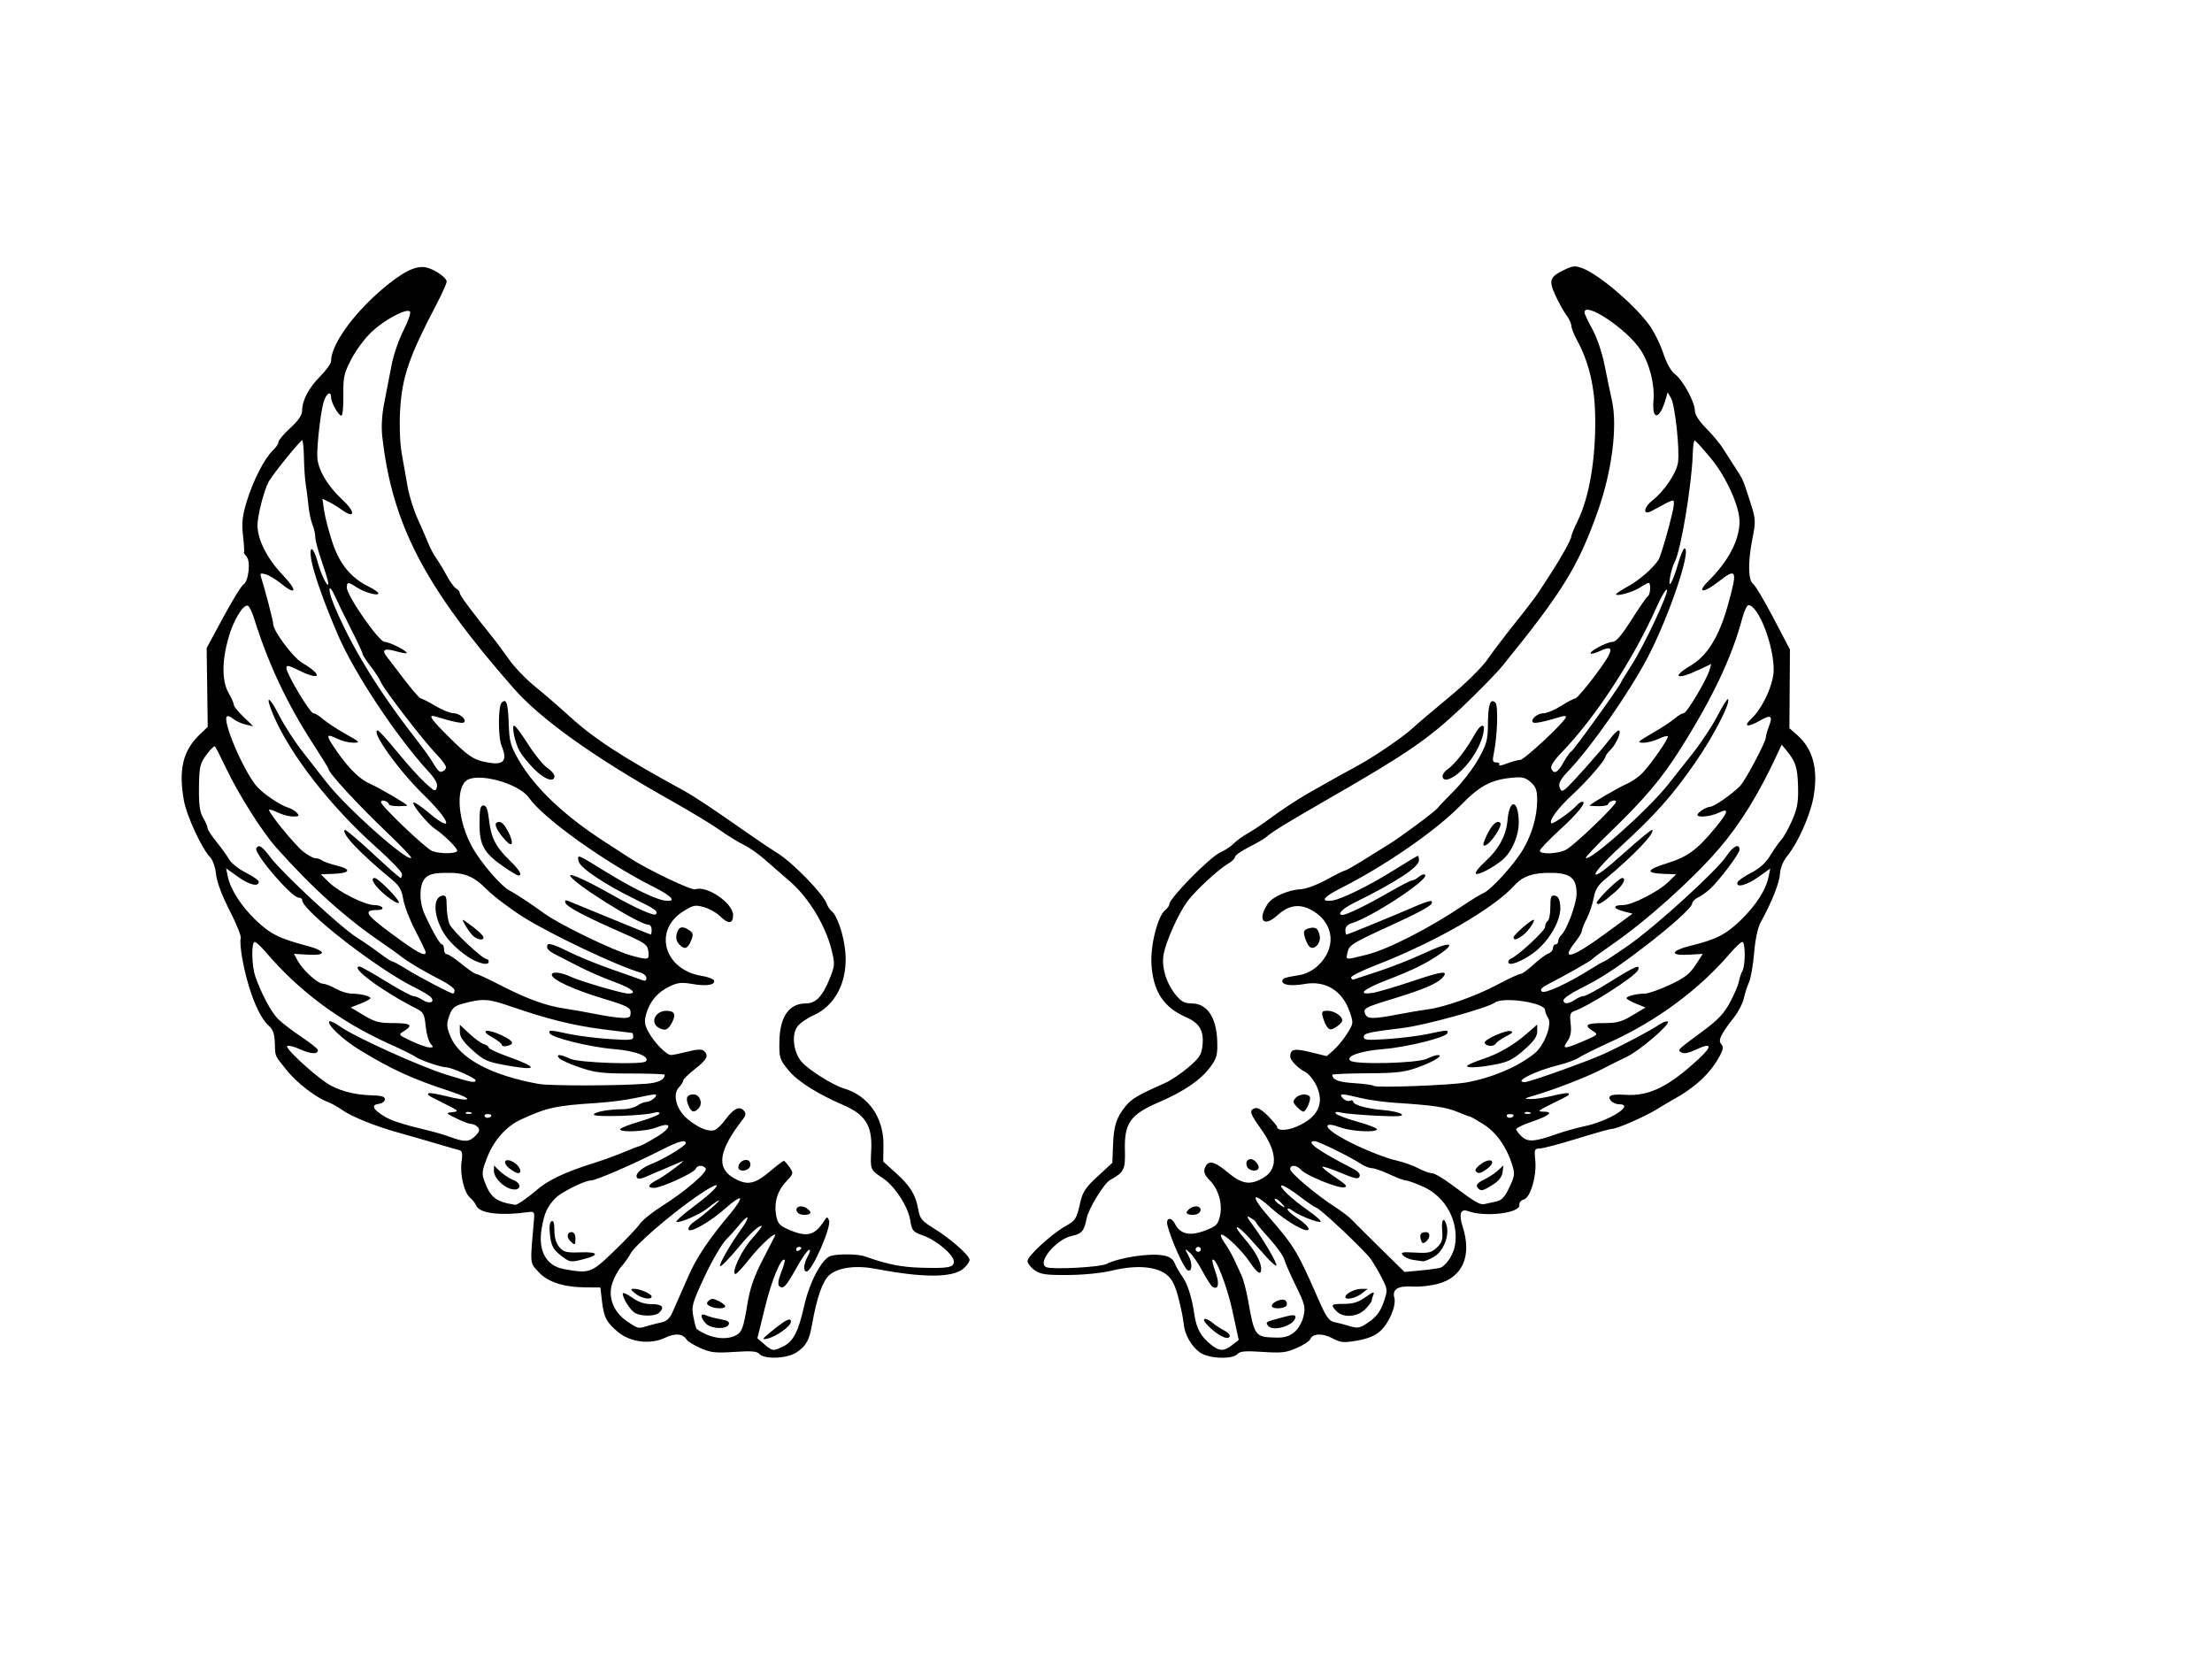<?xml version="1.0"?><svg width="640" height="480" xmlns="http://www.w3.org/2000/svg">
 <g>
  <title>Layer 1</title>
  <path fill="#000000" id="path2206" d="m219.746,391.759c-0.721,-0.813 -2.243,-0.941 -7.262,-0.609c-5.473,0.361 -6.822,0.211 -9.776,-1.088c-1.885,-0.829 -3.705,-1.94 -4.046,-2.468c-1.133,-1.76 -3.304,-1.938 -6.283,-0.516c-4.15,1.981 -9.95,1.287 -13.481,-1.614c-3.394,-2.789 -4.19,-4.307 -4.732,-9.024l-0.452,-3.931l-4.182,-0.031c-6.525,-0.048 -11.115,-1.553 -13.779,-4.518c-2.495,-2.777 -2.416,-1.793 -1.233,-15.375c0.155,-1.776 -0.07,-2.099 -1.335,-1.923c-8.394,1.166 -14.462,0.438 -15.398,-1.85c-0.272,-0.664 -1.071,-1.688 -1.776,-2.275c-1.734,-1.444 -2.987,-6.8 -2.454,-10.483c0.322,-2.224 0.162,-3.076 -0.612,-3.259c-0.577,-0.136 -3.786,-1.061 -7.131,-2.054c-3.345,-0.994 -8.135,-2.374 -10.644,-3.067c-6.532,-1.804 -13.3,-4.531 -16.104,-6.487c-1.33,-0.928 -3.212,-1.979 -4.182,-2.336c-3.501,-1.287 -9.06,-5.594 -12.033,-9.324c-3.501,-4.392 -3.202,-3.678 -3.345,-7.975c-0.081,-2.415 -0.566,-3.753 -1.73,-4.768c-2.994,-2.611 -6.154,-10.706 -7.745,-19.84c-0.43,-2.466 -0.599,-4.928 -0.377,-5.47c0.222,-0.542 -1.21,-4.128 -3.184,-7.968c-2.246,-4.371 -3.726,-8.313 -3.955,-10.54c-0.209,-2.024 -0.962,-4.171 -1.746,-4.981c-2.401,-2.477 -6.806,-12.022 -7.574,-16.41c-1.573,-8.991 -0.266,-14.4 4.608,-19.066l2.299,-2.201l-0.155,-11.403l-0.155,-11.403l4.8,-8.894c2.64,-4.892 5.244,-9.14 5.786,-9.44c1.523,-0.843 2.225,-6.697 0.973,-8.109c-0.571,-0.644 -0.916,-1.201 -0.767,-1.239c0.149,-0.038 0.03,-2.177 -0.265,-4.754c-0.426,-3.725 -0.209,-5.766 1.062,-9.962c1.816,-5.996 5.16,-12.529 7.566,-14.781c0.896,-0.839 1.63,-1.939 1.63,-2.444c0,-0.506 1.54,-2.333 3.421,-4.062c2.362,-2.17 3.421,-3.731 3.421,-5.042c0,-2.95 1.931,-6.584 5.292,-9.957c1.689,-1.695 3.071,-3.65 3.071,-4.344c0,-4.601 6.146,-13.325 14.408,-20.454c6.213,-5.361 10.138,-7.333 13.182,-6.627c2.425,0.563 5.862,2.955 5.862,4.08c0,0.53 -1.315,3.47 -2.923,6.533c-7.984,15.214 -9.99,21.062 -10.546,30.745c-0.249,4.333 -0.055,9.48 0.47,12.452c0.492,2.786 1.26,7.147 1.709,9.691c0.448,2.544 1.758,6.706 2.911,9.25c1.153,2.544 2.543,5.746 3.09,7.116c0.547,1.37 1.574,3.291 2.282,4.269c0.709,0.978 2.062,3.22 3.007,4.981c0.945,1.761 2.187,3.458 2.76,3.771c0.573,0.313 1.042,0.911 1.042,1.329c0,0.657 3.373,5.197 9.696,13.051c0.942,1.17 2.995,3.945 4.562,6.165c1.567,2.22 4.901,5.695 7.41,7.72c2.509,2.026 7.043,5.943 10.075,8.705c7.173,6.533 15.212,11.764 32.961,21.447c3.027,1.651 8.553,5.319 17.787,11.806c3.345,2.35 7.622,5.225 9.504,6.388c4.347,2.687 13.234,11.842 14.181,14.607c0.267,0.781 0.901,1.742 1.407,2.135c1.628,1.262 3.523,6.925 3.963,11.841c0.752,8.398 -2.85,15.497 -9.306,18.337c-1.847,0.813 -3.925,2.287 -4.618,3.276c-1.71,2.442 -1.069,7.427 1.307,10.172c1.948,2.25 9.014,6.7 12.089,7.612c7.233,2.147 11.663,8.481 11.554,16.519l-0.064,4.687l3.641,3.285c4.2,3.789 5.744,6.298 6.502,10.569c0.473,2.662 1.034,3.348 4.462,5.456c4.879,3 10.383,7.844 10.383,9.136c0,0.535 -0.77,1.645 -1.711,2.468c-3.11,2.72 -11.619,2.769 -25.327,0.144c-5.836,-1.117 -10.971,-0.441 -13.535,1.783c-1.95,1.691 -3.677,6.632 -5.015,14.345c-0.786,4.535 -1.707,6.174 -4.517,8.046c-2.672,1.781 -9.256,2.054 -10.684,0.444zm6.833,-2.185c2.937,-1.422 4.417,-4.263 6.075,-11.67c1.583,-7.071 5.246,-13.918 7.786,-14.555c2.513,-0.63 7.84,-0.535 9.837,0.176c6.44,2.293 10.547,3.114 16.359,3.268c7.856,0.209 9.337,-0.077 9.337,-1.804c0,-1.892 -4.957,-6.107 -8.796,-7.479c-3.091,-1.105 -3.336,-1.392 -3.824,-4.476c-0.631,-3.992 -4.543,-9.958 -8.02,-12.233c-3.529,-2.308 -3.554,-2.371 -3.263,-8.053c0.355,-6.936 -1.637,-10.217 -7.838,-12.912c-7.945,-3.452 -13.46,-6.95 -16.157,-10.248c-2.495,-3.051 -2.655,-3.569 -2.571,-8.295c0.127,-7.121 2.794,-10.969 7.603,-10.969c2.977,0 4.885,-2.013 7.056,-7.443c1.392,-3.481 1.425,-4.093 0.438,-8.053c-1.77,-7.1 -6.624,-15.095 -11.995,-19.756c-2.591,-2.249 -6.08,-5.283 -7.753,-6.742c-1.673,-1.459 -4.239,-3.221 -5.702,-3.915c-1.464,-0.694 -4.543,-2.594 -6.843,-4.223c-2.3,-1.629 -8.629,-5.459 -14.065,-8.512c-22.29,-12.517 -37.718,-23.514 -45.617,-32.515c-25.753,-29.343 -35.179,-47.423 -38.036,-72.962c-0.312,-2.788 -0.079,-6.402 0.643,-9.962c0.623,-3.073 1.558,-7.884 2.078,-10.692c0.52,-2.808 2.065,-7.291 3.434,-9.962c1.369,-2.671 2.204,-5.133 1.855,-5.471c-1.003,-0.972 -7.156,2.281 -10.97,5.8c-1.913,1.765 -4.579,5.323 -5.925,7.906c-2.19,4.204 -2.438,5.313 -2.36,10.567c0.048,3.229 -0.211,5.87 -0.576,5.87c-0.832,0 -2.983,-3.823 -2.983,-5.301c0,-2.122 -1.469,-1.079 -2.204,1.566c-0.851,3.061 -1.895,12.234 -1.782,15.658c0.117,3.562 2.95,8.417 7.217,12.366c3.971,3.676 3.765,5.794 -0.278,2.857c-0.997,-0.724 -2.635,-1.722 -3.639,-2.218l-1.826,-0.9l0.507,3.46c0.279,1.903 1.352,6.023 2.385,9.155c2.065,6.262 5.333,10.259 10.46,12.794c1.565,0.774 2.845,1.661 2.845,1.97c0,0.86 -3.931,-0.219 -6.2,-1.702c-2.534,-1.656 -2.924,-1.651 -2.924,0.043c0,2.339 9.301,15.715 10.928,15.715c1.437,0 6.878,2.785 6.37,3.26c-0.148,0.138 -1.534,-0.112 -3.081,-0.556c-3.283,-0.943 -4.212,-0.444 -2.729,1.465c0.581,0.749 2.916,3.799 5.188,6.779c2.272,2.98 4.399,5.418 4.725,5.418c0.327,0 2.213,0.961 4.191,2.135c1.978,1.174 4.343,2.135 5.255,2.135c1.774,0 3.921,1.852 3.07,2.649c-0.442,0.414 -3.269,-0.166 -8.257,-1.695c-2.403,-0.737 -1.387,0.748 4.452,6.501c4.705,4.636 6.391,5.825 9.202,6.493c5.9,1.402 7.403,0.173 5.47,-4.473c-1.048,-2.52 -1.034,-11.569 0.02,-12.555c1.372,-1.284 1.826,0.075 2.037,6.107c0.181,5.162 0.528,6.425 2.878,10.494c4.673,8.087 13.255,16.221 25.169,23.853c2.091,1.339 5.17,3.338 6.843,4.44c5.048,3.329 17.995,9.525 19.085,9.134c3.327,-1.195 10.946,3.999 10.946,7.461c0,2.578 -1.405,2.682 -3.813,0.283c-0.989,-0.985 -3.069,-2.147 -4.622,-2.583c-2.578,-0.723 -3.107,-0.613 -6.06,1.257c-8.717,5.521 -5.426,16.894 5.389,18.622c1.807,0.289 3.416,0.893 3.577,1.344c0.46,1.29 -2.205,1.718 -6.27,1.007c-3.091,-0.54 -4.213,-0.422 -6.538,0.687c-3.48,1.661 -5.747,4.293 -6.773,7.86c-0.655,2.278 -0.541,3.188 0.681,5.431c1.634,2.998 5.173,6.594 6.477,6.581c0.466,-0.005 2.613,-0.449 4.772,-0.987c2.826,-0.704 4.157,-0.762 4.752,-0.205c1.46,1.366 0.9,2.495 -2.595,5.229c-1.882,1.472 -3.421,2.984 -3.421,3.359c0,0.376 -0.547,1.248 -1.215,1.94c-1.975,2.042 -0.756,6.52 2.503,9.198c3.089,2.539 5.98,3.731 7.746,3.196c0.677,-0.205 2.056,-1.511 3.067,-2.902c2.37,-3.264 4.161,-4.191 5.399,-2.795c0.747,0.843 0.686,1.371 -0.308,2.653c-6.944,8.957 -7.696,13.974 -2.535,16.919c3.826,2.183 5.992,1.804 10.273,-1.798c2.093,-1.761 3.972,-3.202 4.176,-3.202c0.204,0 0.943,0.817 1.643,1.816c1.233,1.761 1.202,1.89 -1.015,4.254c-2.57,2.74 -3.538,6.218 -2.782,9.993c0.423,2.113 1.05,2.774 3.696,3.898c5.228,2.222 7.406,1.665 10.143,-2.591c0.801,-1.246 0.919,-1.259 1.398,-0.15c0.781,1.809 -4.901,14.8 -6.474,14.8c-1.085,0 -0.895,-2.196 0.39,-4.502c0.692,-1.242 0.795,-1.91 0.269,-1.746c-0.468,0.146 -2.087,2.489 -3.597,5.206c-2.997,5.394 -3.873,6.319 -4.99,5.273c-0.476,-0.446 -0.274,-1.86 0.572,-3.995c0.72,-1.818 1.173,-3.432 1.008,-3.587c-0.969,-0.907 -3.704,5.648 -5.649,13.54l-2.248,9.122l1.993,1.73c2.345,2.035 2.545,2.059 5.455,0.65zm-3.446,-4.325c4.212,-3.432 5.702,-4.174 5.702,-2.84c0,1.294 -4.249,4.34 -6.843,4.904c-1.66,0.361 -1.516,0.1 1.14,-2.064zm7.562,-34.505c-0.956,-1.448 0.939,-2.312 2.633,-1.202c0.869,0.57 1.354,1.247 1.078,1.505c-0.792,0.741 -3.148,0.548 -3.711,-0.304zm-17.066,-13.015c0,-1.4 1.781,-2.595 2.902,-1.946c0.523,0.302 0.731,1.085 0.463,1.738c-0.585,1.428 -3.366,1.6 -3.366,0.208zm-14.47,-17.936c-0.885,-2.178 -0.413,-3.142 1.538,-3.142c1.766,0 2.734,2.553 1.497,3.948c-1.332,1.503 -2.19,1.275 -3.035,-0.805zm-8.529,-22.413c-2.646,-1.44 -1.091,-4.923 2.198,-4.923c2.314,0 2.832,1.048 1.646,3.324c-1.163,2.234 -2.021,2.59 -3.844,1.598zm5.957,-24.068c-0.871,-0.901 -1.12,-1.916 -0.779,-3.185c0.551,-2.054 1.634,-2.336 3.656,-0.952c1.07,0.732 1.182,1.276 0.572,2.777c-1.04,2.56 -1.943,2.916 -3.448,1.36zm-42.099,-50.862c-1.69,-1.716 -3.57,-4.038 -4.177,-5.159c-1.345,-2.484 -2.365,-7.383 -1.531,-7.354c0.333,0.011 2.144,2.446 4.026,5.41c1.882,2.964 4.362,6.019 5.512,6.788c1.15,0.769 2.091,1.857 2.091,2.417c0,1.998 -2.896,0.969 -5.921,-2.102zm58.341,163.952c1.831,-0.917 2.275,-2.11 3.445,-9.27c0.716,-4.382 1.902,-7.812 4.304,-12.452c1.823,-3.522 3.441,-6.676 3.594,-7.008c0.916,-1.987 -4.069,2.443 -7.107,6.315c-1.988,2.534 -3.899,4.607 -4.248,4.607c-1.44,0 1.699,-6.807 4.647,-10.08c1.745,-1.937 3.051,-3.636 2.901,-3.775c-0.476,-0.442 -3.226,2.008 -5.968,5.317c-3.555,4.292 -6.089,6.868 -6.089,6.19c0,-1.026 3.196,-6.513 6.3,-10.816c2.727,-3.78 1.929,-4.369 -0.963,-0.712c-0.619,0.783 -2.219,2.556 -3.555,3.941c-1.336,1.385 -4.161,6.24 -6.277,10.789c-3.565,7.663 -3.799,8.513 -3.189,11.568c0.362,1.814 0.785,3.389 0.94,3.501c3.63,2.617 8.259,3.392 11.266,1.886zm-8.586,-3.456c-1.711,-1.769 -1.667,-3.216 0.072,-2.375c0.732,0.354 2.598,0.857 4.147,1.118c2.047,0.346 2.7,0.76 2.39,1.517c-0.614,1.496 -5.08,1.321 -6.609,-0.26zm1.029,-5.084c-0.893,-0.528 -0.937,-0.856 -0.205,-1.54c0.731,-0.684 1.336,-0.665 2.845,0.091c1.054,0.528 1.916,1.226 1.916,1.551c0,0.801 -3.149,0.731 -4.555,-0.102zm-17.796,5.733c1.212,-0.359 3.06,-0.827 4.105,-1.039c1.239,-0.252 2.254,-1.202 2.915,-2.727c0.558,-1.287 1.309,-2.981 1.671,-3.764c0.361,-0.783 1.697,-3.825 2.97,-6.76c2.327,-5.369 5.955,-10.791 12.13,-18.127c1.836,-2.182 3.111,-4.18 2.834,-4.44c-0.278,-0.26 -2.122,0.989 -4.099,2.775c-4.488,4.056 -10.817,7.605 -10.817,6.066c0,-0.579 0.77,-1.541 1.711,-2.137c0.941,-0.596 3.25,-2.436 5.132,-4.088c3.318,-2.914 2.33,-2.657 -1.521,0.395c-2.21,1.752 -8.19,4.3 -8.785,3.744c-0.224,-0.209 1.747,-1.985 4.379,-3.947c9.201,-6.856 9.892,-9.293 0.835,-2.942c-7.485,5.249 -17.209,13.702 -18.464,16.051c-0.595,1.114 -1.808,2.825 -2.697,3.804c-0.888,0.978 -2.068,3.129 -2.62,4.779c-1.363,4.069 0.362,8.465 4.367,11.133c3.209,2.137 3.012,2.096 5.955,1.225zm-3.688,-3.674c-1.369,-0.746 -3.611,-4.246 -3.611,-5.636c0,-0.431 1.205,0.077 2.679,1.129c1.869,1.334 3.592,1.912 5.702,1.912c3.081,0 3.835,0.897 2.111,2.51c-1.105,1.035 -5.049,1.083 -6.881,0.085zm0.084,-5.612c-1.465,-1.142 -1.557,-1.404 -0.5,-1.423c1.698,-0.031 5.168,1.463 5.168,2.225c0,1.102 -2.855,0.611 -4.668,-0.802zm-6.233,-12.298c3.352,-3.229 6.724,-6.782 7.493,-7.895c0.769,-1.114 3.646,-3.436 6.394,-5.159c6.675,-4.187 13.307,-9.89 12.653,-10.88c-0.718,-1.087 -2.468,-0.996 -2.939,0.152c-0.474,1.155 -9.914,5.46 -11.974,5.46c-2.197,0 -1.81,-0.933 0.984,-2.372c2.189,-1.127 8.942,-6.195 7.033,-5.278c-0.418,0.201 -2.471,1.074 -4.562,1.941c-2.091,0.867 -4.739,1.999 -5.885,2.517c-1.28,0.578 -2.259,0.677 -2.536,0.256c-0.679,-1.028 1.247,-2.849 4.24,-4.01c3.478,-1.349 9.884,-5.227 9.884,-5.983c0,-1.141 -2.096,-0.57 -6.919,1.885c-8.414,4.284 -19.088,8.904 -20.594,8.915c-1.795,0.012 -8.564,3.395 -10.193,5.093c-2.436,2.539 -3.235,4.305 -4.006,8.861c-1.08,6.379 1.324,10.747 6.421,11.666c7.476,1.348 7.894,1.199 14.507,-5.169zm-15.575,1.067c-2.009,-1.592 -2.553,-2.636 -2.916,-5.596c-0.288,-2.35 -0.144,-3.814 0.408,-4.133c0.583,-0.337 0.854,0.511 0.854,2.671c0,2.041 0.509,3.754 1.434,4.822c1.254,1.45 2.02,1.637 6.128,1.501c5.15,-0.171 5.603,0.745 0.964,1.95c-3.916,1.018 -4.093,0.987 -6.872,-1.215zm3.06,-3.878c-1.269,-1.187 -1.141,-2.704 0.228,-2.704c0.71,0 1.14,0.672 1.14,1.779c0,2.028 -0.11,2.103 -1.369,0.925zm66.753,1.879c0,-0.173 -0.342,-0.314 -0.76,-0.314c-0.418,0 -0.76,0.339 -0.76,0.754c0,0.414 0.342,0.556 0.76,0.314c0.418,-0.242 0.76,-0.581 0.76,-0.754zm-80.123,-13.996c1.206,-0.872 2.647,-1.994 3.201,-2.493c3.402,-3.064 8.411,-5.449 17.24,-8.211c2.509,-0.785 6.337,-2.183 8.506,-3.107c2.169,-0.924 4.153,-1.681 4.408,-1.681c0.255,0 2.373,-1.143 4.707,-2.541c4.748,-2.843 4.764,-4.666 0.024,-2.812c-2.917,1.141 -10.423,1.499 -10.423,0.497c0,-0.323 2.566,-1.339 5.702,-2.26c3.136,-0.921 5.702,-1.975 5.702,-2.343c0,-0.372 -0.759,-0.441 -1.711,-0.154c-2.869,0.864 -17.297,1.311 -17.297,0.536c0,-0.776 4.239,-1.577 8.408,-1.589c1.488,-0.004 3.37,-0.478 4.182,-1.053c0.812,-0.575 2.033,-1.055 2.713,-1.067c1.369,-0.025 3.666,-2.157 2.324,-2.157c-0.443,0 -2.966,0.466 -5.605,1.035c-2.639,0.569 -7.536,1.21 -10.881,1.425c-12.29,0.789 -14.624,1.297 -22.37,4.873c-3.995,1.844 -7.59,5.841 -9.48,10.54c-1.646,4.093 -1.769,4.993 -0.975,7.154c1.777,4.837 3.343,6.046 8.963,6.921c0.257,0.04 1.455,-0.641 2.661,-1.513zm-4.269,-3.189c-2.214,-0.751 -4.562,-3.321 -4.562,-4.992l0,-1.691l1.711,1.659c0.941,0.912 2.678,2.054 3.861,2.537c2.974,1.215 2.037,3.521 -1.01,2.487zm-0.037,-5.783c-2.364,-1.792 -1.311,-3.354 1.217,-1.804c1.8,1.104 2.564,3.112 1.185,3.112c-0.372,0 -1.453,-0.589 -2.402,-1.308zm-9.89,-9.486c1.159,-1.164 1.33,-1.776 0.697,-2.49c-0.462,-0.521 -1.325,-0.947 -1.917,-0.947c-0.593,0 -2.518,-0.715 -4.279,-1.589c-3.138,-1.558 -3.16,-1.594 -1.1,-1.827c1.939,-0.22 1.762,-0.406 -2.281,-2.41c-4.948,-2.452 -5.152,-2.585 -4.664,-3.042c0.194,-0.181 2.218,0.135 4.498,0.703c8.105,2.019 9.093,1.114 1.485,-1.36c-10.651,-3.464 -16.945,-6.358 -26.23,-12.061c-4.646,-2.853 -9.313,-7.292 -8.483,-8.068c0.252,-0.236 1.652,0.423 3.11,1.464c4.171,2.978 22.906,11.475 30.639,13.896c7.37,2.308 8.566,2.54 8.566,1.66c0,-0.64 -6.988,-3.727 -8.471,-3.742c-1.536,-0.015 -7.712,-2.118 -8.876,-3.022c-0.557,-0.433 -3.981,-2.123 -7.609,-3.756c-14.169,-6.378 -26.228,-15.336 -35.72,-26.535c-1.383,-1.631 -2.837,-2.966 -3.231,-2.966c-1.006,0 -0.896,6.852 0.159,9.911c1.716,4.979 4.606,10.399 6.601,12.382c1.114,1.108 4.165,3.445 6.778,5.195c2.613,1.749 4.752,3.458 4.752,3.797c0,1.271 -2.003,1.185 -5.115,-0.219c-1.768,-0.797 -3.471,-1.21 -3.783,-0.917c-0.601,0.563 6.648,7.366 11.232,10.541c3.213,2.225 8.003,3.558 13.253,3.688c2.828,0.07 3.801,0.368 3.801,1.161c0,0.587 -0.79,1.172 -1.754,1.3c-2.246,0.298 -1.809,1.497 1.257,3.441c2.235,1.418 5.459,2.467 13.423,4.368c1.673,0.399 4.41,1.221 6.082,1.826c4.128,1.493 5.38,1.426 7.179,-0.381zm4.605,-5.97c0,-0.173 -0.533,-0.314 -1.185,-0.314c-0.652,0 -0.97,0.325 -0.708,0.723c0.434,0.657 1.893,0.342 1.893,-0.409zm-5.94,-0.8c-0.549,-0.206 -1.205,-0.18 -1.457,0.056c-0.253,0.236 0.196,0.405 0.998,0.374c0.886,-0.034 1.066,-0.203 0.459,-0.43zm50.696,-8.291c3.518,-0.261 5.364,-1.15 5.411,-2.608c0.006,-0.196 -4.351,-0.356 -9.682,-0.356c-8.375,0 -10.396,-0.237 -14.859,-1.744c-2.841,-0.959 -5.534,-2.16 -5.985,-2.668c-1.138,-1.283 0.36,-1.216 3.167,0.142c2.377,1.15 20.76,1.802 21.854,0.774c1.444,-1.356 -2.94,-3.076 -9.068,-3.558c-6.923,-0.544 -18.257,-3.33 -18.709,-4.599c-0.358,-1.006 -0.023,-0.994 5.544,0.2c2.509,0.538 7.726,1.198 11.594,1.466c6.114,0.424 7.033,0.341 7.033,-0.633c0,-0.616 -0.159,-1.121 -0.354,-1.121c-0.195,0 -4.1,-0.489 -8.678,-1.087c-8.617,-1.125 -15.695,-2.893 -26.572,-6.637c-6.448,-2.22 -8.07,-2.3 -13.913,-0.692c-2.247,0.619 -2.939,1.268 -3.725,3.496c-0.827,2.345 -0.779,3.193 0.338,5.929c2.582,6.328 11.771,11.275 25.533,13.746c3.316,0.596 22.787,0.563 31.071,-0.052zm-40.545,-5.351c-5.47,-0.994 -6.403,-1.416 -9.694,-4.384c-2.675,-2.413 -3.641,-3.822 -3.641,-5.313l0,-2.028l2.772,2.594c1.524,1.427 3.406,2.782 4.182,3.013c0.775,0.23 1.41,0.689 1.41,1.02c0,0.33 2.48,1.487 5.512,2.571c9.064,3.24 8.851,4.234 -0.541,2.528zm-1.17,-5.886c0,-0.368 -1.279,-1.375 -2.841,-2.238c-3.808,-2.103 -1.447,-2.565 2.784,-0.545c3.424,1.635 3.876,2.517 1.578,3.08c-0.836,0.205 -1.521,0.071 -1.521,-0.297zm-20.625,-0.374c-0.574,-0.647 -1.215,-2.932 -1.424,-5.078c-0.335,-3.44 -0.65,-4.038 -2.661,-5.051c-9.77,-4.922 -19.573,-12.176 -16.455,-12.176c0.358,0 3.773,1.921 7.588,4.269c3.815,2.348 7.38,4.269 7.922,4.269c0.543,0 1.747,0.499 2.677,1.109c1.968,1.29 3.762,0.728 2.438,-0.765c-0.465,-0.524 -2.62,-1.82 -4.789,-2.881c-10.526,-5.146 -32.455,-22.184 -32.455,-25.216c0,-0.39 -0.444,-0.71 -0.986,-0.71c-2.068,0 -13.158,-12.961 -12.257,-14.325c0.766,-1.159 1.581,-0.618 4.162,2.762c3.533,4.627 20.103,20.015 24.711,22.949c2.066,1.316 5.161,3.455 6.877,4.753c1.716,1.299 3.365,2.361 3.664,2.361c0.3,0 1.975,0.904 3.723,2.008c3.513,2.22 13.053,7.242 13.756,7.242c0.246,0 0.447,-0.429 0.447,-0.954c0,-0.525 -1.796,-1.866 -3.992,-2.981c-4.894,-2.485 -9.569,-5.267 -11.594,-6.899c-0.836,-0.674 -3.299,-2.434 -5.473,-3.912c-10.501,-7.138 -20.285,-15.957 -30.609,-27.591c-4.08,-4.598 -10.841,-15.306 -14.44,-22.871c-1.558,-3.276 -3.009,-6.12 -3.223,-6.32c-0.214,-0.2 -1.322,0.896 -2.463,2.436c-1.875,2.533 -2.081,3.434 -2.154,9.441c-0.061,5.003 0.234,7.168 1.195,8.776c0.702,1.174 1.278,2.51 1.281,2.97c0.003,0.459 1.172,2.266 2.599,4.016c1.427,1.75 3.079,4.046 3.671,5.103c0.592,1.057 2.76,2.773 4.818,3.814c2.058,1.04 3.742,2.206 3.742,2.59c0,1.594 -2.672,0.983 -5.954,-1.361l-3.503,-2.502l0.471,2.291c0.782,3.805 3.857,8.621 8.101,12.689c4.188,4.015 6.799,5.328 14.78,7.435c5.735,1.514 5.86,2.9 0.231,2.568l-3.964,-0.233l1.136,2.055c1.496,2.708 5.785,6.593 7.282,6.597c0.652,0.001 2.306,0.642 3.675,1.423c1.369,0.781 3.422,1.425 4.562,1.43c2.565,0.012 5.495,0.716 5.49,1.319c-0.002,0.248 -1.285,0.955 -2.851,1.571l-2.847,1.12l3.76,2.26c3.207,1.927 4.465,2.26 8.553,2.26c5.086,0 5.859,0.582 3.082,2.32c-1.695,1.061 -1.676,1.087 2.091,2.858c2.091,0.983 4.442,1.821 5.225,1.863c1.24,0.065 1.289,-0.077 0.38,-1.101zm57.879,-8.99c0,-1.436 -0.918,-1.906 -7.793,-3.994c-8.879,-2.697 -15.016,-5.54 -15.016,-6.957c0,-1.016 2.782,-0.704 5.543,0.622c2.527,1.213 14.927,4.842 16.546,4.842c2.973,0 1.093,-1.531 -4.285,-3.489c-2.937,-1.07 -7.375,-3.003 -9.862,-4.295c-2.487,-1.293 -5.456,-2.812 -6.597,-3.376c-2.422,-1.197 -3.139,-2.081 -2.489,-3.066c0.274,-0.415 2.572,0.363 5.557,1.881c2.8,1.423 8.511,3.779 12.693,5.235c4.182,1.456 8.202,2.885 8.933,3.176c0.936,0.372 1.331,0.204 1.331,-0.566c0,-0.603 -0.77,-1.313 -1.711,-1.578c-6.576,-1.856 -26.103,-11.116 -34.029,-16.137c-3.776,-2.392 -8.448,-5.932 -10.382,-7.867c-4.023,-4.025 -6.524,-5 -12.421,-4.843c-3.201,0.086 -4.493,0.458 -5.512,1.588c-1.691,1.876 -1.741,6.772 -0.105,10.367c2.24,4.922 4.438,8.741 5.031,8.741c0.322,0 0.586,0.64 0.586,1.423c0,0.783 0.375,1.423 0.834,1.423c0.459,0 2.388,1.281 4.289,2.846c1.9,1.565 3.765,2.846 4.144,2.846c0.379,0 3.324,1.358 6.545,3.018c8.053,4.15 13.409,6.132 18.781,6.949c2.509,0.382 6.786,1.139 9.504,1.682c2.718,0.544 6.054,1.027 7.413,1.073c2.094,0.072 2.471,-0.163 2.471,-1.543zm-44.965,-14.948c-2.579,-1.101 -6.727,-4.588 -8.498,-7.144c-3.506,-5.06 -4.046,-11.189 -1.033,-11.732c1.042,-0.188 1.276,0.358 1.276,2.978c0,1.764 0.356,4.109 0.791,5.211c0.737,1.866 9.536,10.155 10.804,10.176c0.314,0.005 0.57,0.33 0.57,0.721c0,0.93 -1.417,0.854 -3.909,-0.21zm-0.817,-7.439c-0.638,-0.685 -1.603,-2.046 -2.143,-3.024c-0.934,-1.691 -0.911,-1.728 0.473,-0.745c2.909,2.066 4.876,3.853 4.876,4.427c0,1.039 -2.009,0.627 -3.206,-0.658zm50.92,4.735c-0.247,-2.026 -0.875,-2.469 -7.835,-5.53c-10.613,-4.667 -15.774,-7.401 -16.174,-8.569c-0.22,-0.641 0.036,-0.852 0.711,-0.585c0.58,0.23 6.16,2.522 12.401,5.094c6.241,2.572 11.458,4.677 11.594,4.677c0.136,0 0.247,-0.64 0.247,-1.423c0,-0.783 -0.428,-1.427 -0.95,-1.431c-2.753,-0.022 -22.619,-12.534 -22.619,-14.246c0,-0.702 5.392,1.776 11.784,5.415c6.854,3.901 12.384,6.38 12.984,5.818c0.842,-0.788 -0.21,-1.556 -5.955,-4.348c-8.91,-4.329 -16.114,-9.193 -16.407,-11.076c-0.309,-1.991 -0.561,-2.09 7.857,3.092c7.79,4.795 14.432,8.036 17.149,8.367c3.553,0.433 2.187,-1.213 -3.283,-3.959c-13.973,-7.013 -31.848,-19.791 -36.019,-25.749c-3.042,-4.345 -15.396,-7.604 -18.349,-4.841c-2.945,2.757 -2.096,11.704 1.793,18.887c2.458,4.541 8.425,11.503 10.958,12.789c1.667,0.846 6.465,4.01 9.892,6.525c4.494,3.297 20.31,10.94 25.461,12.304c4.834,1.28 5.055,1.224 4.758,-1.211zm-41.725,-24.44c-5.835,-4.008 -7.129,-6.275 -7.129,-12.493c0,-4.269 0.228,-5.337 1.14,-5.337c0.834,0 1.27,1.149 1.621,4.269c0.572,5.088 1.95,7.767 6.003,11.675c2.837,2.736 3.757,4.357 2.45,4.317c-0.314,-0.01 -2.152,-1.104 -4.085,-2.432zm0.459,-7.648c-2.402,-2.622 -3.465,-4.727 -2.63,-5.21c1.117,-0.646 2.089,0.158 3.458,2.859c1.586,3.129 1.114,4.471 -0.828,2.352zm-23.174,32.299c0,-0.312 -1.335,-3.117 -2.967,-6.233c-1.632,-3.116 -3.215,-7.213 -3.518,-9.103c-0.433,-2.705 -1.13,-3.916 -3.271,-5.685c-9.313,-7.693 -14.712,-13.383 -13.646,-14.381c0.216,-0.202 3.842,2.846 8.059,6.773c4.217,3.927 7.854,7.14 8.084,7.14c0.229,0 0.417,-0.51 0.417,-1.134c0,-0.624 -3.375,-4.137 -7.499,-7.807c-13.167,-11.717 -24.935,-26.844 -29.737,-38.225c-2.533,-6.003 -1.315,-5.793 1.785,0.307c1.462,2.878 4.559,7.634 6.883,10.569c2.323,2.935 5.328,6.778 6.676,8.539c5.387,7.035 23.342,23.073 24.557,21.936c0.196,-0.184 -2.81,-3.353 -6.681,-7.043c-8.829,-8.418 -17.272,-17.578 -17.272,-18.739c0,-0.205 -1.935,-3.346 -4.3,-6.979c-7.568,-11.628 -13.079,-23.318 -17.186,-36.458c-0.606,-1.938 -1.425,-3.624 -1.82,-3.747c-1.379,-0.43 -4.163,4.162 -5.611,9.254c-1.939,6.822 -1.93,12.56 0.026,15.975c0.836,1.46 1.521,3.011 1.521,3.446c0,0.435 1.267,2.012 2.815,3.504l2.815,2.713l-2.245,-0.525c-1.235,-0.289 -2.846,-1.031 -3.58,-1.651c-0.734,-0.619 -1.552,-0.923 -1.817,-0.676c-1.329,1.243 4.395,14.858 8.367,19.902c1.72,2.185 6.912,5.757 9.47,6.517c0.838,0.249 1.938,0.92 2.445,1.492c0.77,0.868 0.586,1.04 -1.11,1.04c-1.117,0 -3.073,-0.504 -4.345,-1.12c-1.273,-0.616 -2.444,-0.998 -2.603,-0.849c-0.5,0.468 7.289,10.057 9.811,12.079c1.322,1.06 2.935,1.941 3.583,1.957c0.648,0.016 1.503,0.302 1.901,0.636c0.397,0.334 2.366,1.021 4.375,1.526c4.353,1.096 3.783,2.182 -1.24,2.364l-3.485,0.126l2.437,2.378c2.849,2.78 10.313,6.518 13.014,6.518c1.033,0 2.089,0.32 2.347,0.712c0.261,0.395 -0.311,0.716 -1.286,0.722c-4.387,0.027 -3.71,1.174 4.109,6.958c7.247,5.361 9.722,6.703 9.722,5.271zm-11.613,-16.517c-3.1,-2.554 -4.626,-4.973 -3.136,-4.973c1.008,0 7.284,6.373 7.016,7.125c-0.159,0.446 -1.897,-0.518 -3.88,-2.152zm20.737,-12.872c0,-0.821 -3.854,-4.612 -6.477,-6.371c-2.12,-1.422 -6.73,-7.051 -6.189,-7.557c0.243,-0.228 2.203,1.068 4.355,2.879c7.587,6.384 6.493,2.559 -1.491,-5.216c-7.263,-7.072 -15.405,-18.53 -13.168,-18.53c0.309,0 2.847,2.802 5.64,6.226c2.793,3.424 6.42,7.45 8.06,8.945c2.744,2.502 3.014,2.603 3.388,1.264c0.28,-1.003 -0.46,-2.4 -2.385,-4.498c-9.273,-10.107 -21.32,-28.241 -26.13,-39.332c-4.051,-9.341 -7.243,-18.34 -7.851,-22.139c-0.698,-4.357 0.72,-3.643 1.921,0.967c0.9,3.456 2.998,7.637 3.046,6.072c0.015,-0.477 -0.828,-3.32 -1.874,-6.317c-1.045,-2.997 -1.901,-6.188 -1.901,-7.091c0,-0.903 -0.37,-2.543 -0.822,-3.645c-0.452,-1.102 -0.977,-3.604 -1.166,-5.561c-0.189,-1.957 -0.536,-4.678 -0.772,-6.048c-0.235,-1.37 -0.468,-4.812 -0.518,-7.649c-0.05,-2.837 -0.282,-5.159 -0.517,-5.159c-0.528,0 -8.398,9.722 -9.651,11.923c-1.33,2.334 -3.281,9.862 -3.281,12.657c0,4.164 2.796,9.688 7.277,14.378c4.434,4.641 4.047,6.2 -0.598,2.409c-1.374,-1.121 -3.301,-2.274 -4.283,-2.561c-1.501,-0.439 -1.719,-0.312 -1.366,0.793c1.205,3.772 3.531,12.743 3.531,13.617c0,1.975 5.707,9.611 8.352,11.173c6.205,3.666 5.409,5.359 -1.016,2.161c-2.918,-1.452 -3.535,-1.564 -3.535,-0.643c0,1.651 6.826,13.075 7.813,13.075c0.466,0 1.721,0.771 2.79,1.713c1.068,0.942 3.995,2.863 6.504,4.268c4.219,2.362 4.39,2.554 2.281,2.552c-1.254,-0.001 -3.261,-0.481 -4.459,-1.065c-3.64,-1.777 -3.682,-1.265 -0.293,3.599c3.558,5.107 6.594,8.057 9.666,9.393c2.561,1.113 10.671,5.867 10.671,6.254c0,0.101 -1.197,0.184 -2.661,0.184c-1.464,0 -2.661,-0.254 -2.661,-0.564c0,-0.31 -0.513,-0.749 -1.14,-0.974c-0.627,-0.225 -1.14,-0.058 -1.14,0.371c0,1.069 12.935,13.412 14.826,14.147c2.251,0.876 7.223,0.806 7.223,-0.101zm-3.228,-23.953c0.159,-0.445 -1.057,-2.186 -2.702,-3.869c-3.678,-3.763 -15.301,-18.847 -16.173,-20.988c-0.35,-0.86 -1.678,-2.909 -2.952,-4.554c-1.273,-1.645 -2.315,-3.258 -2.315,-3.584c0,-0.326 -1.51,-3.56 -3.356,-7.187c-1.846,-3.627 -3.903,-7.844 -4.572,-9.372c-1.826,-4.172 -2.338,-2.524 -0.573,1.839c4.839,11.957 12.787,25.027 23.877,39.266c1.788,2.295 3.769,5.017 4.404,6.048c2.096,3.407 2.399,3.732 3.24,3.47c0.458,-0.143 0.963,-0.624 1.121,-1.069zm218.097,169.119c-2.561,-1.885 -4.43,-5.25 -4.702,-8.463c-0.116,-1.377 -0.806,-4.745 -1.533,-7.484c-0.987,-3.719 -1.867,-5.399 -3.475,-6.633c-3.032,-2.326 -8.759,-2.751 -15.466,-1.149c-3.24,0.774 -8.296,1.292 -12.925,1.323c-6.459,0.044 -7.914,-0.162 -9.67,-1.37c-1.137,-0.782 -2.078,-1.991 -2.091,-2.687c-0.026,-1.374 6.908,-7.76 10.842,-9.986c3.088,-1.747 3.356,-2.163 4.391,-6.797c0.717,-3.21 1.527,-4.439 5.087,-7.718l4.234,-3.9l0.192,-5.09c0.214,-5.689 0.982,-8.05 3.693,-11.365c1.717,-2.099 3.52,-3.151 11.375,-6.64c1.631,-0.724 4.657,-2.758 6.725,-4.519c3.232,-2.752 3.808,-3.652 4.099,-6.404c0.439,-4.14 -0.884,-6.419 -4.686,-8.076c-6.531,-2.847 -9.535,-7.364 -10.079,-15.161c-0.387,-5.545 1.788,-14.167 4.009,-15.891c0.632,-0.491 1.154,-1.253 1.161,-1.695c0.026,-1.721 11.729,-13.616 14.689,-14.93c1.367,-0.607 3.129,-1.77 3.916,-2.583c0.787,-0.814 2.65,-2.168 4.141,-3.009c1.491,-0.841 4.251,-2.683 6.132,-4.093c3.122,-2.339 8.255,-5.728 11.326,-7.477c6.336,-3.609 10.895,-6.151 13.764,-7.673c4.72,-2.505 13.595,-8.523 16.346,-11.084c1.254,-1.168 6.02,-5.218 10.589,-9c4.924,-4.076 9.487,-8.575 11.203,-11.047c1.592,-2.294 5.21,-7.05 8.038,-10.569c2.828,-3.519 5.827,-7.451 6.663,-8.737c0.836,-1.286 2.468,-3.791 3.626,-5.566c2.999,-4.598 5.878,-9.818 5.878,-10.656c0,-0.394 0.826,-2.406 1.836,-4.471c3.377,-6.906 5.256,-18.07 5.063,-30.083c-0.143,-8.916 -1.81,-15.866 -5.372,-22.4c-0.84,-1.542 -1.528,-3.327 -1.528,-3.967c0,-0.64 -0.642,-2.014 -1.426,-3.052c-0.784,-1.039 -2.212,-3.607 -3.172,-5.706c-2.018,-4.411 -1.692,-5.35 2.58,-7.425c2.472,-1.201 3.116,-1.254 5.269,-0.438c4.597,1.743 14.385,9.981 18.951,15.95c1.497,1.957 3.443,5.753 4.326,8.436c1.006,3.06 2.288,5.382 3.438,6.229c2.252,1.658 5.767,8.086 5.773,10.557c0.003,1.147 1.194,3.02 3.231,5.08c1.775,1.794 3.911,4.333 4.748,5.642c0.836,1.308 2.463,3.843 3.615,5.632c2.488,3.863 2.252,3.327 4.402,10.013c1.625,5.053 1.66,5.62 0.658,10.673c-1.346,6.791 -1.263,12.076 0.206,13.1c0.612,0.427 3.258,4.876 5.88,9.887l4.767,9.111l-0.078,11.379l-0.078,11.379l2.2,1.923c4.669,4.083 6.238,10.099 4.737,18.167c-0.976,5.247 -4.479,13.088 -7.506,16.802c-1.248,1.531 -2.059,3.499 -2.153,5.221c-0.141,2.588 -2.412,8.295 -5.583,14.032c-0.84,1.519 -1.581,4.972 -1.901,8.855c-0.289,3.501 -0.961,7.343 -1.494,8.539c-0.533,1.196 -1.206,3.295 -1.494,4.664c-0.288,1.37 -1.527,3.771 -2.751,5.337c-3.934,5.028 -4.762,6.748 -3.784,7.852c0.672,0.758 0.595,1.52 -0.331,3.257c-2.792,5.238 -7.178,9.323 -14.02,13.058c-0.691,0.377 -2.625,1.528 -4.298,2.557c-3.498,2.152 -11.507,5.651 -12.935,5.651c-0.531,0 -5.104,1.281 -10.161,2.846c-5.057,1.565 -9.919,2.846 -10.803,2.846c-1.46,0 -1.575,0.309 -1.255,3.38c0.469,4.499 -1.408,10.908 -3.333,11.379c-0.8,0.196 -1.361,0.867 -1.25,1.494c0.429,2.416 -9.903,3.7 -14.89,1.85c-2.143,-0.795 -2.707,0.855 -1.536,4.496c2.692,8.373 0.081,14.531 -7.003,16.517c-2.056,0.576 -5.375,0.946 -7.376,0.822c-4.331,-0.269 -6.049,0.759 -5.388,3.223c0.623,2.322 -1.535,7.389 -4.143,9.727c-1.438,1.289 -3.551,2.146 -6.585,2.671c-4.002,0.692 -4.756,0.622 -7.228,-0.679c-2.892,-1.521 -5.691,-1.382 -6.389,0.318c-0.221,0.539 -1.98,1.674 -3.908,2.522c-3.043,1.339 -4.346,1.487 -9.856,1.123c-5.019,-0.332 -6.541,-0.204 -7.262,0.609c-1.459,1.645 -8.445,1.352 -10.903,-0.457zm9.383,-2.151l1.868,-1.455l-1.793,-8.306c-1.577,-7.305 -4.867,-15.767 -5.792,-14.901c-0.18,0.168 0.227,1.826 0.903,3.685c1.192,3.275 0.776,5.196 -0.893,4.126c-0.433,-0.277 -1.767,-2.341 -2.964,-4.586c-1.198,-2.245 -2.855,-4.647 -3.683,-5.337c-1.489,-1.241 -1.492,-1.23 -0.266,1.013c1.207,2.209 0.993,4.868 -0.33,4.102c-1.087,-0.629 -4.703,-8.685 -5.777,-12.868c-0.596,-2.323 1.047,-2.677 2.178,-0.47c1.517,2.962 4.31,3.566 8.698,1.881c3.243,-1.245 3.727,-1.72 4.295,-4.206c0.806,-3.531 -0.443,-7.832 -3.016,-10.385c-1.302,-1.293 -1.752,-2.34 -1.421,-3.314c0.875,-2.579 2.581,-2.329 6.534,0.957c4.219,3.507 6.438,3.91 10.185,1.852c4.555,-2.502 4.431,-7.487 -0.353,-14.193c-3.332,-4.67 -3.573,-5.474 -1.831,-6.1c0.765,-0.275 2.111,0.518 3.798,2.236c1.437,1.464 2.614,2.868 2.616,3.12c0.01,1.198 2.739,1.197 5.588,-0.002c6.283,-2.645 8.272,-6.8 5.743,-11.998c-0.804,-1.652 -2.227,-3.383 -3.163,-3.847c-2.056,-1.019 -4.367,-3.391 -4.351,-4.465c0.032,-2.176 1.138,-2.416 5.846,-1.267l4.717,1.151l2.007,-1.755c1.104,-0.965 2.86,-3.111 3.901,-4.768c1.861,-2.961 1.872,-3.072 0.663,-6.48c-2.125,-5.987 -6.95,-8.922 -12.945,-7.874c-3.875,0.678 -6.483,0.336 -6.483,-0.849c0,-0.794 0.78,-1.067 4.888,-1.709c1.902,-0.298 3.88,-1.303 5.444,-2.767c5.247,-4.911 4.758,-11.842 -1.1,-15.591c-3.845,-2.46 -7.182,-2.126 -10.675,1.07c-4.01,3.669 -5.89,1.304 -2.717,-3.419c1.302,-1.938 5.906,-3.964 9.394,-4.134c1.588,-0.078 4.771,-1.246 7.541,-2.767c2.636,-1.448 5.031,-2.639 5.322,-2.647c0.291,-0.008 2.582,-1.291 5.091,-2.852c2.509,-1.561 5.93,-3.689 7.603,-4.728c3.846,-2.391 13.517,-9.591 14.204,-10.575c0.285,-0.409 2.422,-2.651 4.749,-4.984c2.327,-2.333 5.464,-6.431 6.971,-9.107c2.408,-4.275 2.745,-5.5 2.777,-10.091c0.04,-5.736 0.692,-7.628 2.157,-6.256c0.891,0.834 0.586,9.801 -0.51,14.987c-0.395,1.87 -0.245,2.313 0.783,2.313c0.699,0 1.068,0.309 0.818,0.686c-0.249,0.377 0.746,0.217 2.212,-0.356c1.466,-0.573 3.208,-1.042 3.872,-1.042c1.124,0 12.551,-10.633 13.199,-12.281c0.172,-0.437 -0.297,-0.565 -1.14,-0.31c-5.276,1.594 -7.914,2.137 -8.359,1.72c-0.859,-0.804 1.303,-2.649 3.104,-2.649c0.931,0 3.199,-0.955 5.039,-2.122c1.84,-1.167 3.688,-2.131 4.106,-2.142c0.418,-0.011 3.076,-3.116 5.906,-6.901c5.294,-7.08 5.609,-8.877 1.192,-6.815c-1.238,0.578 -2.418,0.894 -2.623,0.702c-0.587,-0.55 4.667,-3.357 6.283,-3.357c1.025,0 2.653,-1.895 5.511,-6.413c2.231,-3.527 4.359,-6.588 4.728,-6.802c0.743,-0.43 0.937,-3.862 0.218,-3.862c-0.249,0 -1.361,0.601 -2.471,1.335c-1.979,1.309 -6.96,2.707 -6.96,1.954c0,-0.21 1.62,-1.271 3.6,-2.357c3.208,-1.759 7.228,-5.293 8.719,-7.663c0.831,-1.322 4.408,-14.293 4.408,-15.986c0,-1.656 0.381,-1.769 -6.372,1.887c-2.662,1.441 -2.496,-0.923 0.214,-3.057c3.358,-2.644 6.843,-7.786 7.343,-10.832c0.585,-3.566 -0.822,-16.684 -2.013,-18.758l-0.958,-1.669l-0.523,1.82c-1.786,6.214 -4.092,6.531 -3.579,0.492c0.394,-4.641 -1.179,-10.719 -3.794,-14.662c-3.978,-5.997 -16.168,-14.099 -16.168,-10.747c0,0.407 1.02,2.575 2.267,4.817c1.271,2.286 2.796,6.727 3.472,10.111c0.663,3.319 1.66,8.115 2.216,10.659c1.658,7.584 -0.064,20.661 -4.263,32.376c-5.617,15.671 -10.109,22.936 -27.261,44.088c-1.882,2.321 -7.356,7.922 -12.165,12.448c-9.532,8.971 -15.843,13.295 -37.954,26.004c-12.865,7.395 -16.557,9.665 -18.582,11.427c-0.476,0.415 -2.662,1.666 -4.858,2.781c-2.195,1.115 -3.991,2.383 -3.991,2.817c0,0.434 -0.824,1.264 -1.831,1.844c-2.892,1.665 -9.758,8.008 -11.982,11.07c-2.554,3.515 -5.989,11.115 -6.8,15.041c-0.761,3.686 0.633,8.481 3.481,11.976c1.588,1.948 2.537,2.458 4.572,2.458c4.482,0 7.201,4.012 7.42,10.948c0.126,3.967 -0.134,4.921 -2.039,7.494c-2.775,3.747 -7.605,7.037 -14.997,10.214c-8.088,3.477 -9.872,6.003 -9.681,13.709c0.143,5.757 -0.194,6.445 -4.265,8.717c-1.797,1.003 -6.311,8.396 -6.825,11.179c-0.647,3.499 -1.408,4.409 -4.164,4.975c-4.709,0.968 -10.437,8.013 -7.402,9.103c1.978,0.71 15.484,-0.026 17.307,-0.943c3.698,-1.861 12.404,-3.192 16.348,-2.499c1.932,0.339 2.886,0.981 3.423,2.304c0.41,1.008 1.358,2.672 2.109,3.697c1.585,2.167 2.845,6.086 3.571,11.114c0.584,4.038 1.887,6.405 4.797,8.713c2.472,1.96 3.751,1.981 6.163,0.103zm-5.868,-4.489c-1.56,-1.338 -2.581,-2.674 -2.267,-2.968c0.314,-0.294 1.339,0.121 2.278,0.922c0.939,0.801 2.477,1.827 3.418,2.281c0.941,0.454 1.711,1.134 1.711,1.512c0,1.419 -2.4,0.603 -5.141,-1.747zm-7.273,-33.614c-0.276,-0.258 0.209,-0.936 1.078,-1.505c1.694,-1.111 3.589,-0.246 2.633,1.202c-0.562,0.852 -2.919,1.045 -3.711,0.304zm17.411,-13.525c-0.7,-1.708 0.739,-2.814 2.192,-1.685c0.645,0.501 1.173,1.352 1.173,1.891c0,1.39 -2.78,1.22 -3.365,-0.206zm14.402,-17.301c-1.116,-1.154 -1.189,-1.606 -0.405,-2.49c1.063,-1.199 3.483,-1.444 4.158,-0.422c0.488,0.739 -1.062,4.323 -1.87,4.323c-0.286,0 -1.134,-0.634 -1.884,-1.41zm8.901,-22.946c-0.445,-0.502 -1.044,-1.791 -1.332,-2.865c-0.468,-1.745 -0.318,-1.953 1.405,-1.953c2.078,0 4.554,1.83 4.121,3.046c-0.146,0.41 -0.967,1.182 -1.825,1.715c-1.265,0.786 -1.712,0.797 -2.368,0.057zm-5.323,-23.482c-0.444,-0.501 -1.036,-1.76 -1.314,-2.797c-0.406,-1.515 -0.196,-1.978 1.072,-2.354c2.043,-0.607 2.847,-0.098 3.293,2.085c0.457,2.236 -1.788,4.491 -3.051,3.066zm38.604,-49.249c0,-0.565 0.681,-1.474 1.514,-2.02c1.883,-1.234 5.446,-5.793 7.561,-9.673c1.942,-3.563 3.422,-3.903 2.703,-0.622c-0.771,3.521 -3.244,7.712 -6.296,10.673c-2.79,2.707 -5.483,3.513 -5.483,1.641zm-42.958,160.949c1.145,-0.924 2.284,-2.857 2.695,-4.572c0.641,-2.678 0.424,-3.556 -2.195,-8.895c-1.598,-3.258 -3.12,-6.724 -3.381,-7.702c-0.261,-0.978 -2.2,-3.686 -4.308,-6.017c-2.108,-2.331 -3.833,-4.416 -3.833,-4.632c0,-0.216 -0.717,-0.812 -1.592,-1.324c-1.3,-0.76 -1.164,-0.348 0.743,2.247c3.142,4.274 7.155,11.178 6.728,11.577c-0.189,0.177 -1.504,-0.967 -2.922,-2.543c-1.418,-1.576 -3.729,-4.146 -5.137,-5.711c-1.408,-1.566 -2.89,-2.847 -3.295,-2.847c-0.405,0 0.405,1.303 1.799,2.895c3.247,3.708 5.113,6.987 5.159,9.066c0.047,2.117 -1.047,1.468 -3.398,-2.018c-2.177,-3.227 -6.911,-7.807 -8.07,-7.807c-0.445,0 -0.069,1.041 0.836,2.313c0.905,1.272 2.157,3.433 2.783,4.803c0.626,1.37 1.591,3.451 2.145,4.625c0.554,1.174 1.406,4.376 1.892,7.116c1.891,10.646 1.995,10.787 8.177,10.947c2.301,0.06 3.741,-0.363 5.172,-1.518zm-7.632,-2.004c-0.659,-0.998 -0.617,-1.022 4.023,-2.276c3.053,-0.825 3.991,-0.872 3.991,-0.2c0,2.45 -6.671,4.51 -8.014,2.475zm1.172,-5.62c0,-1.152 3.104,-2.385 3.969,-1.576c0.42,0.393 0.535,1.064 0.254,1.489c-0.632,0.957 -4.223,1.031 -4.223,0.087zm28.374,4.422c1.951,-1.379 3.13,-3.007 3.991,-5.515c1.172,-3.411 1.156,-3.69 -0.385,-6.76c-0.884,-1.761 -2.368,-4.311 -3.298,-5.665c-1.703,-2.481 -14.945,-14.966 -15.877,-14.968c-0.275,-0.001 -2.39,-1.442 -4.701,-3.203c-2.31,-1.761 -4.629,-3.202 -5.154,-3.202c-1.325,0 2.71,3.874 7.563,7.261c2.228,1.555 3.856,3.009 3.619,3.231c-0.531,0.497 -6.419,-1.836 -8.24,-3.265c-0.732,-0.574 -1.331,-0.718 -1.331,-0.319c0,0.399 1.369,1.613 3.041,2.698c1.673,1.085 3.041,2.44 3.041,3.011c0,1.5 -6.33,-2.028 -10.67,-5.946c-5.773,-5.212 -6.308,-3.849 -0.918,2.34c7.392,8.488 8.395,10.145 14.256,23.557c2.422,5.541 3.198,6.66 4.859,7c1.087,0.223 2.832,0.672 3.877,0.998c2.949,0.92 3.37,0.837 6.325,-1.251zm-9.629,-2.902c-1.847,-1.91 -1.612,-2.138 2.198,-2.138c2.606,0 4.136,-0.485 6.218,-1.971c2.08,-1.485 2.634,-1.661 2.246,-0.713c-0.284,0.692 -0.516,1.506 -0.516,1.808c0,0.302 -0.839,1.397 -1.864,2.432c-2.258,2.28 -6.361,2.568 -8.282,0.582zm2.543,-4.135c0,-0.942 2.732,-2.346 4.562,-2.345l1.901,0.001l-1.795,1.399c-1.7,1.326 -4.668,1.926 -4.668,0.944zm27.551,-8.488c1.634,-0.625 3.703,-3.787 4.145,-6.335c1.215,-7.006 -2.671,-14.207 -9.233,-17.113c-2.19,-0.97 -4.413,-1.763 -4.939,-1.763c-0.526,0 -2.66,-0.801 -4.741,-1.779c-2.081,-0.978 -4.364,-1.779 -5.073,-1.779c-0.709,0 -2.093,-0.527 -3.077,-1.172c-3.314,-2.173 -12.437,-6.655 -13.545,-6.655c-2.865,0 1.035,2.798 11.104,7.967c1.52,0.78 2.2,1.579 1.922,2.258c-0.357,0.87 -1.286,0.691 -5.423,-1.046c-2.746,-1.153 -5.148,-1.951 -5.337,-1.773c-0.19,0.178 1.477,1.546 3.704,3.04c3.26,2.187 3.747,2.758 2.501,2.927c-1.894,0.256 -10.947,-3.457 -12.387,-5.081c-1.267,-1.429 -3.138,-1.546 -3.138,-0.196c0,1.086 7.598,7.502 12.925,10.915c1.882,1.206 3.981,2.785 4.665,3.509c0.684,0.724 4.447,4.47 8.363,8.324l7.12,7.007l4.742,-0.444c2.608,-0.244 5.174,-0.609 5.702,-0.811zm-7.918,-2.234c-1.119,-0.16 -2.449,-0.758 -2.955,-1.329c-0.792,-0.893 -0.301,-1.003 3.527,-0.788c3.871,0.218 4.682,0.03 6.26,-1.447c1.482,-1.387 1.764,-2.275 1.544,-4.862c-0.285,-3.359 0.548,-4.306 1.305,-1.482c0.81,3.022 -1.02,7.495 -3.692,9.02c-1.338,0.763 -2.774,1.341 -3.193,1.284c-0.418,-0.057 -1.676,-0.235 -2.795,-0.395zm2.211,-5.843c-0.438,-1.569 -0.02,-2.191 1.472,-2.191c1.324,0 1.303,1.736 -0.034,2.774c-0.822,0.638 -1.132,0.512 -1.438,-0.583zm-63.66,2.79c0,-0.391 -0.342,-0.712 -0.76,-0.712c-0.418,0 -0.76,0.32 -0.76,0.712c0,0.391 0.342,0.712 0.76,0.712c0.418,0 0.76,-0.32 0.76,-0.712zm23.185,-13.524c-0.759,-0.785 -1.557,-1.262 -1.773,-1.06c-0.216,0.202 0.267,0.834 1.072,1.405c2.056,1.456 2.317,1.327 0.701,-0.345zm62.213,-0.312c1.674,-0.35 2.526,-1.254 3.874,-4.113c1.594,-3.38 1.648,-3.912 0.703,-6.851c-1.622,-5.044 -4.542,-9.077 -8.283,-11.44c-1.902,-1.202 -3.631,-2.185 -3.842,-2.185c-0.211,0 -1.819,-0.602 -3.573,-1.338c-3.286,-1.378 -7.117,-1.943 -17.632,-2.603c-3.344,-0.21 -8.012,-0.85 -10.374,-1.422c-5.641,-1.368 -6.443,-1.359 -5.186,0.058c0.536,0.605 1.434,0.935 1.994,0.734c0.56,-0.201 1.019,-0.095 1.019,0.237c0,0.968 3.83,2.055 8.662,2.456c2.464,0.205 4.859,0.742 5.322,1.195c0.636,0.621 -1.113,0.731 -7.141,0.45c-4.391,-0.205 -8.975,-0.603 -10.187,-0.885c-1.487,-0.345 -2.041,-0.265 -1.702,0.248c0.276,0.418 3.064,1.471 6.195,2.341c3.131,0.87 5.694,1.855 5.694,2.19c0,1.046 -7.423,0.664 -10.66,-0.548c-3.782,-1.416 -4.891,-0.681 -2.109,1.398c3.598,2.689 13.359,7.032 18.471,8.219c2.091,0.485 4.933,1.502 6.316,2.259c1.383,0.757 3.111,1.377 3.84,1.377c0.729,0 3.361,1.531 5.849,3.402c6.62,4.978 8.148,5.878 9.442,5.557c0.64,-0.158 2.13,-0.49 3.31,-0.737zm-5.061,-3.716c-0.97,-0.908 -0.493,-1.631 1.814,-2.747c1.277,-0.618 3.013,-1.77 3.857,-2.561l1.536,-1.438l-0.246,1.986c-0.163,1.317 -1.117,2.533 -2.829,3.61c-2.76,1.735 -3.336,1.895 -4.132,1.15zm-0.851,-5.164c-0.239,-0.361 0.572,-1.328 1.802,-2.147c2.796,-1.863 4.263,-0.507 1.62,1.497c-1.926,1.46 -2.781,1.622 -3.422,0.651zm23.533,-10.673c2.091,-0.739 5.682,-1.744 7.981,-2.233c7.242,-1.541 14.803,-6.36 9.979,-6.36c-0.785,0 -1.828,-0.452 -2.318,-1.004c-1.264,-1.426 0.082,-2.015 3.969,-1.736c6.971,0.5 12.602,-2.227 21.413,-10.371c4.121,-3.809 3.756,-4.866 -0.91,-2.639c-1.923,0.918 -3.335,1.192 -4.042,0.783c-1.283,-0.742 -1.421,-0.603 6.124,-6.175c4.471,-3.302 6.186,-5.123 7.943,-8.434c1.232,-2.323 2.364,-4.999 2.515,-5.947c0.151,-0.948 0.596,-2.288 0.991,-2.977c0.935,-1.635 0.93,-8.462 -0.006,-8.462c-0.397,0 -2.022,1.521 -3.611,3.38c-8.857,10.362 -21.075,19.414 -34.441,25.515c-3.973,1.814 -8.078,3.847 -9.123,4.519c-1.045,0.672 -3.611,1.637 -5.702,2.145c-6.904,1.678 -13.575,4.999 -10.042,4.999c1.338,0 18.168,-6.009 22.925,-8.185c5.092,-2.329 13.503,-6.781 15.975,-8.455c1.09,-0.738 2.205,-1.132 2.479,-0.875c0.804,0.753 -8.22,8.476 -11.95,10.227c-1.882,0.883 -5.132,2.503 -7.223,3.6c-4.047,2.123 -13.734,5.886 -19.387,7.532c-3.078,0.896 -3.192,1.003 -1.14,1.058c1.254,0.034 4.147,-0.403 6.427,-0.971c2.28,-0.568 4.305,-0.884 4.498,-0.703c0.485,0.454 0.321,0.557 -4.843,3.08c-3.899,1.904 -4.251,2.228 -2.426,2.229c3.15,0.002 1.839,1.16 -3.301,2.914c-2.495,0.851 -4.536,1.825 -4.536,2.164c0,0.339 0.72,1.29 1.6,2.113c1.806,1.69 3.728,1.552 10.185,-0.731zm-12.545,-5.434c0,-0.173 -0.533,-0.314 -1.185,-0.314c-0.652,0 -0.97,0.325 -0.708,0.723c0.434,0.657 1.893,0.342 1.893,-0.409zm4.704,-0.8c-0.549,-0.206 -1.205,-0.18 -1.457,0.056c-0.253,0.236 0.196,0.405 0.998,0.374c0.886,-0.034 1.066,-0.203 0.459,-0.43zm-18.389,-8.665c7.399,-1.33 14.733,-4.427 19.647,-8.296c2.903,-2.286 5.304,-8.496 4.025,-10.413c-0.475,-0.712 -0.864,-1.715 -0.864,-2.228c0,-2.15 -12.183,-3.956 -14.561,-2.158c-2.022,1.529 -20.161,6.54 -26.494,7.318c-10.285,1.265 -11.404,1.525 -11.404,2.646c0,0.874 1.128,0.963 7.033,0.554c3.868,-0.268 9.085,-0.928 11.594,-1.466c5.567,-1.194 5.902,-1.206 5.544,-0.2c-0.441,1.24 -11.707,4.036 -18.469,4.585c-6.67,0.541 -10.995,2.044 -9.611,3.339c1.305,1.221 19.429,0.779 22.156,-0.541c1.213,-0.587 2.637,-1.067 3.166,-1.067c1.933,0 -1.25,1.961 -5.827,3.59c-3.869,1.377 -6.091,1.633 -14.635,1.685c-5.54,0.034 -10.068,0.222 -10.062,0.418c0.047,1.469 1.874,2.168 6.377,2.438c2.84,0.17 5.387,0.527 5.659,0.793c0.636,0.619 22.213,-0.186 26.726,-0.997zm0.418,-4.962c0.397,-0.327 2.433,-1.165 4.524,-1.862c4.539,-1.514 8.85,-4.03 12.735,-7.432l2.851,-2.497l0,1.999c0,1.479 -0.988,2.868 -3.8,5.339c-3.078,2.704 -4.64,3.502 -8.219,4.193c-5.135,0.993 -9.138,1.121 -8.09,0.26zm6.234,-5.651c-0.732,-0.145 -1.33,-0.553 -1.33,-0.908c0,-0.957 5.995,-3.644 7.47,-3.348c0.936,0.188 0.629,0.576 -1.16,1.465c-1.338,0.665 -2.707,1.625 -3.041,2.132c-0.334,0.507 -1.207,0.804 -1.939,0.659zm27.238,-1.342c4.305,-1.844 4.378,-1.923 2.753,-2.933c-2.727,-1.694 -1.945,-2.287 3.015,-2.287c3.966,0 5.262,-0.347 8.446,-2.258l3.76,-2.258l-2.743,-1.111c-1.509,-0.611 -2.743,-1.319 -2.743,-1.572c0,-0.59 2.879,-1.316 5.265,-1.329c1.014,-0.005 4.264,-1.141 7.223,-2.524c4.301,-2.011 5.799,-3.162 7.474,-5.744l2.096,-3.229l-3.919,0.229c-5.848,0.342 -5.488,-1.137 0.645,-2.648c7.164,-1.766 9.974,-3.207 14.199,-7.282c4.325,-4.173 7.313,-8.761 8.066,-12.386l0.544,-2.621l-3.419,2.444c-3.402,2.431 -6.65,3.263 -6.063,1.554c0.168,-0.489 1.938,-1.725 3.934,-2.747c2.454,-1.256 4.24,-2.868 5.517,-4.981c1.039,-1.718 2.478,-3.764 3.2,-4.547c0.721,-0.783 2.146,-3.344 3.166,-5.692c1.493,-3.438 1.823,-5.344 1.694,-9.794c-0.159,-5.511 -0.706,-7.207 -3.346,-10.391l-1.396,-1.684l-1.439,3.107c-5.121,11.058 -10.586,19.91 -16.634,26.944c-7.859,9.14 -21.233,21.103 -31.367,28.06c-2.718,1.866 -5.113,3.629 -5.322,3.919c-0.358,0.495 -7.473,4.538 -12.966,7.366c-1.745,0.899 -2.24,1.499 -1.672,2.03c0.828,0.775 7.633,-2.362 14.395,-6.635c1.748,-1.104 3.346,-2.008 3.552,-2.008c0.206,0 3.394,-2.102 7.086,-4.67c7.822,-5.443 25.62,-21.652 28.38,-25.846c1.915,-2.91 3.801,-3.834 3.801,-1.861c0,1.13 -5.828,8.868 -8.609,11.431c-0.91,0.839 -2.425,1.903 -3.365,2.366c-0.941,0.463 -1.711,1.241 -1.711,1.73c0,1.148 -6.265,6.788 -14.448,13.005c-8.076,6.137 -12.021,8.695 -18.055,11.707c-2.613,1.305 -4.752,2.791 -4.752,3.303c0,1.22 1.53,1.148 3.377,-0.159c0.812,-0.575 1.94,-1.045 2.507,-1.045c0.567,0 4.105,-1.921 7.862,-4.269c6.996,-4.372 8.564,-5.026 7.843,-3.266c-0.739,1.802 -14.061,10.352 -18.651,11.971c-0.98,0.345 -1.163,1.108 -0.863,3.595c0.273,2.265 0.009,3.687 -0.935,5.034c-1.649,2.356 -0.912,2.353 4.62,-0.017zm-53.658,-7.734c3.136,-0.599 7.071,-1.265 8.743,-1.481c4.82,-0.622 13.947,-3.876 20.148,-7.184c3.136,-1.673 6.09,-3.044 6.563,-3.047c0.473,-0.003 2.184,-1.229 3.801,-2.725c1.617,-1.496 3.539,-2.927 4.271,-3.18c0.732,-0.253 1.331,-0.95 1.331,-1.549c0,-0.599 0.342,-1.09 0.76,-1.09c0.418,0 0.76,-0.416 0.76,-0.925c0,-0.509 0.383,-1.284 0.852,-1.723c1.65,-1.544 4.463,-9.127 4.466,-12.038c0.005,-4.365 -1.709,-5.872 -6.839,-6.009c-5.494,-0.147 -8.688,0.89 -11.138,3.614c-6.027,6.704 -22.849,16.394 -40.056,23.073c-4.112,1.596 -7.363,3.223 -7.223,3.614c0.14,0.391 0.425,0.65 0.634,0.574c0.209,-0.075 3.459,-1.141 7.223,-2.368c3.763,-1.227 9.829,-3.627 13.479,-5.334c7.204,-3.368 9.445,-3.151 4.226,0.409c-4.073,2.778 -7.684,4.539 -15.413,7.517c-6.613,2.548 -8.558,4.33 -3.963,3.632c1.493,-0.227 6.69,-1.753 11.548,-3.391c8.783,-2.962 10.645,-3.176 8.719,-1.005c-1.49,1.68 -5.517,3.403 -14.034,6.004c-8.539,2.607 -8.989,2.852 -8.307,4.516c0.601,1.465 2.189,1.482 9.447,0.096zm31.932,-15.139c0,-0.401 0.314,-0.836 0.698,-0.967c1.887,-0.641 9.946,-8.099 9.946,-9.205c0,-0.696 0.342,-1.464 0.76,-1.706c0.418,-0.242 0.76,-2.045 0.76,-4.008c0,-3.014 0.207,-3.531 1.33,-3.332c0.955,0.169 1.393,1.039 1.552,3.076c0.302,3.878 -3.047,9.839 -7.444,13.251c-3.46,2.685 -7.603,4.259 -7.603,2.889zm1.521,-7.178c0,-0.635 5.032,-5.055 5.755,-5.055c0.768,0 -1.42,3.239 -2.993,4.431c-1.805,1.368 -2.762,1.584 -2.762,0.623zm-42.576,5.062c6.209,-1.53 18.181,-7.643 28.131,-14.364c2.3,-1.554 4.89,-3.125 5.756,-3.492c2.171,-0.92 8.826,-8.24 11.369,-12.503c2.625,-4.401 4.143,-9.635 4.154,-14.322c0.007,-2.921 -0.348,-3.925 -1.857,-5.252c-1.573,-1.383 -2.438,-1.584 -5.512,-1.279c-6.03,0.598 -9.262,2.335 -14.697,7.9c-7.289,7.464 -21.967,17.607 -34.947,24.149c-4.895,2.467 -5.875,3.916 -2.36,3.489c2.659,-0.323 10.94,-4.405 18.185,-8.965c3.477,-2.188 6.47,-3.978 6.653,-3.978c0.182,0 0.332,0.575 0.332,1.277c0,1.993 -6.546,6.281 -18.955,12.418c-3.246,1.605 -4.891,3.382 -3.131,3.382c1.209,0 7.088,-2.872 13.688,-6.686c3.117,-1.801 5.998,-3.275 6.403,-3.275c0.404,0 1.327,-0.501 2.05,-1.114c0.725,-0.614 1.511,-0.817 1.752,-0.452c0.95,1.438 -15.781,12.376 -21.384,13.98c-1.003,0.287 -1.711,1.058 -1.711,1.865c0,0.756 0.143,1.375 0.318,1.375c0.373,0 14.214,-5.677 20.11,-8.249c2.245,-0.979 4.247,-1.626 4.448,-1.438c0.951,0.89 -1.595,2.404 -12.236,7.279c-10.53,4.824 -11.541,5.454 -11.989,7.465c-0.537,2.409 -0.913,2.354 5.431,0.791zm31.644,-23.497c-0.225,-0.341 0.975,-1.872 2.665,-3.403c3.983,-3.607 6.147,-7.599 6.525,-12.034c0.554,-6.513 3.229,-5.966 3.251,0.665c0.013,3.887 -2.041,8.578 -4.747,10.843c-2.749,2.301 -7.252,4.601 -7.695,3.93zm2.943,-10.562c1.516,-3.411 3.163,-5.058 4.131,-4.134c0.799,0.762 -2.715,6.059 -4.357,6.567c-0.757,0.234 -0.703,-0.344 0.226,-2.433zm34.415,28.036l8.008,-5.869l-2.808,-0.737c-2.978,-0.782 -2.931,-1.756 0.086,-1.756c2.559,0 10.125,-3.842 12.963,-6.582l2.397,-2.314l-3.485,-0.126c-5.478,-0.198 -5.243,-1.194 0.717,-3.039c6.01,-1.859 8.723,-3.83 13.936,-10.121c3.96,-4.779 4.271,-6.053 1.102,-4.52c-2.246,1.087 -6.12,1.486 -6.12,0.63c0,-0.71 2.546,-2.343 3.692,-2.368c1.132,-0.025 6.55,-3.817 8.674,-6.07c1.567,-1.663 7.402,-12.668 7.402,-13.961c0,-0.485 0.408,-1.937 0.906,-3.227c1.188,-3.075 0.58,-3.486 -2.531,-1.71c-3.699,2.111 -5.074,1.847 -2.571,-0.493c3.286,-3.071 6.477,-10.051 6.477,-14.166c0,-7.221 -4.409,-18.564 -7.269,-18.704c-0.444,-0.022 -1.253,1.642 -1.798,3.696c-2.986,11.257 -8.576,23.082 -17.91,37.89c-5.403,8.572 -10.246,14.312 -20.212,23.957c-4.131,3.998 -7.356,7.416 -7.165,7.594c1.163,1.089 18.22,-14.137 23.792,-21.237c1.381,-1.759 4.547,-5.76 7.036,-8.891c2.489,-3.131 5.742,-8.049 7.228,-10.929c1.486,-2.88 2.868,-5.08 3.072,-4.89c0.903,0.845 -4.244,10.828 -9.441,18.309c-6.722,9.677 -11.451,14.999 -21.628,24.343c-4.297,3.945 -7.418,7.372 -7.275,7.986c0.166,0.711 2.936,-1.335 8.162,-6.029c4.351,-3.908 8.066,-6.959 8.256,-6.782c0.923,0.864 -5.303,7.387 -13.708,14.361c-1.97,1.635 -2.815,3.033 -3.222,5.337c-0.304,1.717 -1.197,4.382 -1.985,5.923c-0.788,1.541 -1.433,3.16 -1.433,3.597c0,0.438 -0.855,1.88 -1.901,3.207c-4.448,5.642 -1.037,4.721 8.558,-2.311zm-2.361,-8.901c-0.392,-0.593 6.377,-7.288 7.368,-7.288c1.282,0 0.264,2.059 -1.971,3.989c-3.724,3.216 -4.956,3.969 -5.398,3.299zm-8.976,-15.414c2.265,-1.096 14.564,-12.87 14.564,-13.943c0,-0.361 -0.513,-0.473 -1.14,-0.247c-0.627,0.225 -1.14,0.663 -1.14,0.974c0,0.31 -1.197,0.564 -2.661,0.564c-1.464,0 -2.661,-0.083 -2.661,-0.184c0,-0.387 8.111,-5.141 10.671,-6.254c1.479,-0.643 3.534,-2.067 4.568,-3.164c2.749,-2.919 7.782,-10.217 7.335,-10.635c-0.211,-0.198 -1.426,0.144 -2.698,0.76c-1.273,0.616 -3.272,1.12 -4.442,1.119c-1.873,-0 -1.553,-0.332 2.668,-2.762c2.638,-1.519 5.568,-3.44 6.512,-4.269c0.943,-0.829 2.1,-1.508 2.57,-1.508c0.891,0 6.733,-9.829 7.513,-12.641l0.447,-1.612l-3.807,1.79c-6.323,2.972 -7.764,1.997 -2.046,-1.385c4.658,-2.756 8.086,-8.277 10.547,-16.99c3.014,-10.668 2.752,-11.402 -2.584,-7.23c-4.405,3.444 -6.469,3.319 -2.931,-0.178c5.789,-5.722 9.013,-11.883 9.013,-17.226c0,-4.384 -3.849,-12.907 -8.206,-18.172c-2.386,-2.884 -4.534,-5.264 -4.773,-5.29c-0.239,-0.026 -0.493,1.794 -0.564,4.044c-0.286,8.978 -3.485,28.056 -5.221,31.131c-0.442,0.783 -1.032,2.704 -1.312,4.269c-0.734,4.111 0.691,1.79 2.285,-3.722c0.71,-2.454 1.54,-4.461 1.844,-4.461c2.216,0 -4.503,19.883 -10.702,31.664c-5.286,10.048 -16.212,25.712 -22.636,32.454c-2.474,2.597 -3.164,3.815 -2.787,4.925c0.424,1.25 0.683,1.334 1.696,0.548c1.465,-1.135 10.641,-11.444 13.018,-14.624c0.951,-1.272 2.029,-2.313 2.397,-2.313c0.99,0 -0.623,3.851 -2.332,5.568c-0.815,0.819 -1.482,1.699 -1.482,1.956c0,0.99 -5.396,7.237 -9.481,10.976c-4.199,3.844 -6.987,7.594 -6.196,8.335c0.426,0.399 5.658,-3.266 7.29,-5.106c0.534,-0.602 1.283,-1.094 1.664,-1.094c1.414,0 -1.286,3.347 -6.706,8.312c-3.068,2.811 -5.578,5.452 -5.578,5.87c0,1.101 5.04,0.933 7.484,-0.25zm-0.668,-25.269c0.839,-1.539 1.878,-3.002 2.309,-3.251c0.765,-0.443 13.782,-18.514 14.351,-19.923c0.158,-0.391 1.524,-2.633 3.036,-4.981c3.627,-5.633 10.839,-20.98 10.266,-21.847c-0.248,-0.375 -1.566,1.825 -2.93,4.89c-6.824,15.332 -17.868,32.228 -27.664,42.322c-2.06,2.122 -3.151,3.832 -2.875,4.504c0.738,1.801 1.9,1.233 3.507,-1.715z"/>
 </g>
</svg>